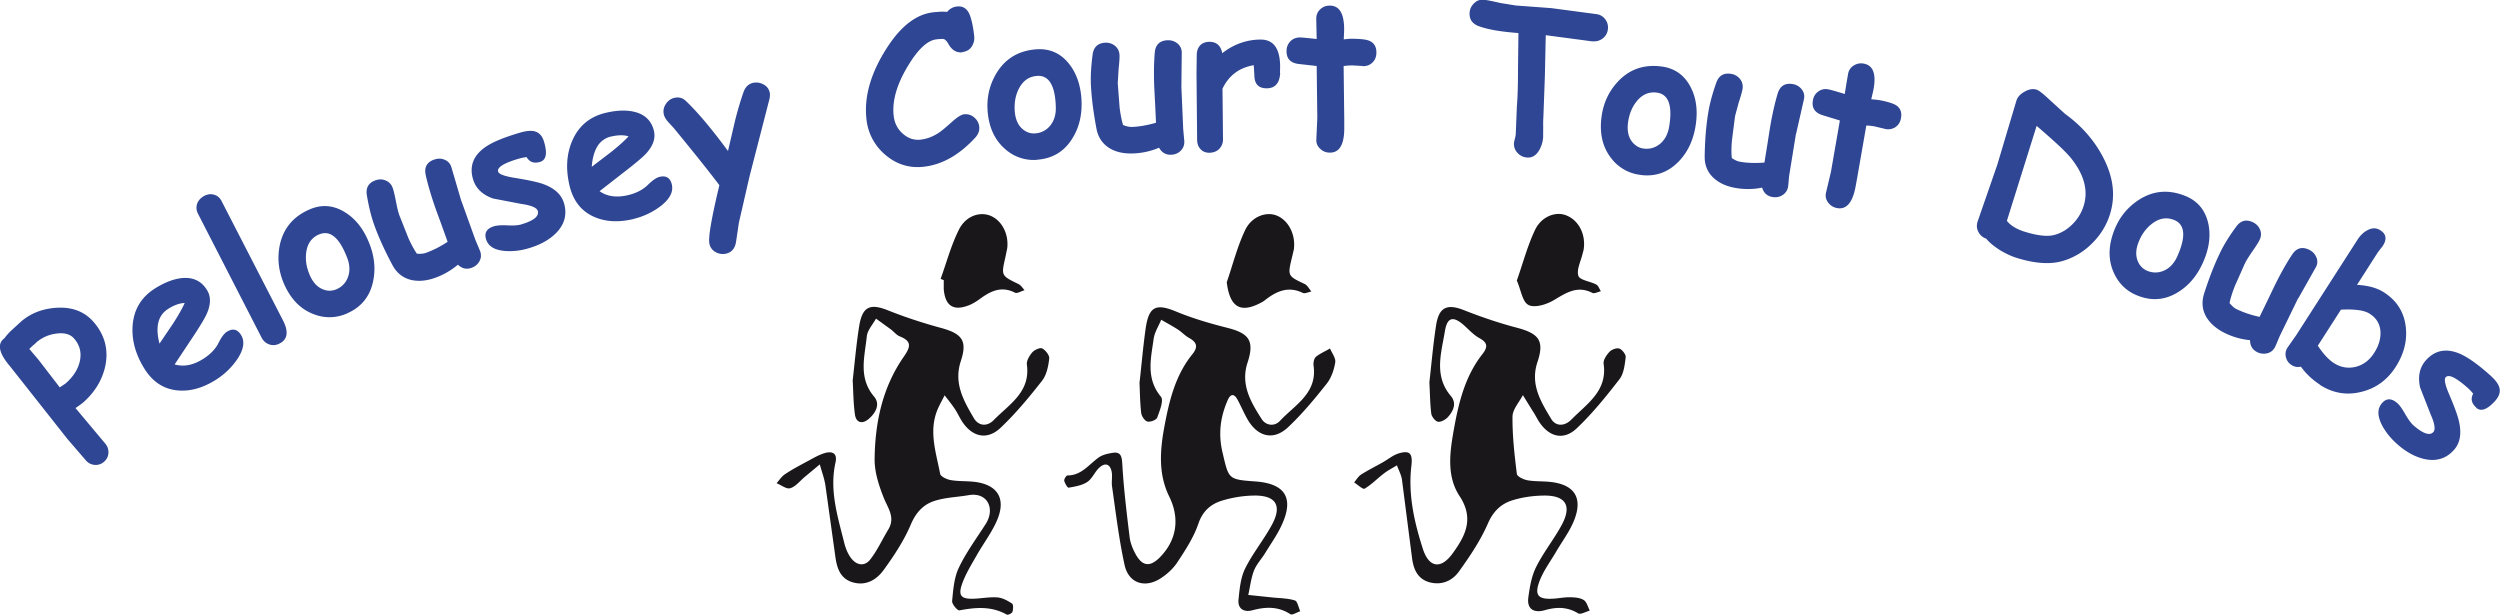 <?xml version="1.0" encoding="UTF-8"?> <svg xmlns="http://www.w3.org/2000/svg" viewBox="0 0 400 98.36"><path d="M245.38 65.97l.74 1.3c1.62 2.63 4 3.3 6.16 1.26 2.5-2.37 4.7-5.1 6.83-7.85.7-.9.85-2.3 1-3.52.05-.44-.54-1.2-1-1.38-.42-.16-1.23.13-1.58.5-.48.5-1.04 1.33-.95 1.93.63 4.38-2.7 6.4-5.17 8.93-1.02 1.04-2.45 1.17-3.23-.13-1.64-2.74-3.37-5.5-2.2-9.04 1.16-3.45.27-4.6-3.3-5.54-2.86-.75-5.7-1.72-8.44-2.8-2.67-1.06-4-.52-4.46 2.38-.48 3.08-.74 6.18-1.08 9.16.1 1.76.1 3.38.3 4.98.06.5.62 1.23 1.05 1.32.47.1 1.2-.3 1.6-.72.88-.97 1.46-2.22.5-3.37-2.77-3.26-1.54-6.88-.97-10.37.38-2.36 1.4-2.5 3.24-.8.72.67 1.43 1.42 2.27 1.88 1.35.74 1.4 1.43.47 2.6-2.78 3.55-3.8 7.83-4.56 12.12-.64 3.56-1.16 7.4.93 10.56 2.37 3.6.93 6.37-1.1 9.16-1.87 2.6-3.8 2.33-4.78-.74-1.37-4.28-2.37-8.66-1.83-13.24.24-2.02-.26-2.54-2.05-2-.9.28-1.7.96-2.56 1.44-1.15.65-2.34 1.24-3.45 1.95-.45.3-.74.82-1.1 1.25.57.36 1.4 1.15 1.67 1 1.12-.66 2.05-1.64 3.1-2.44.65-.5 1.38-.87 2.08-1.3.27.76.68 1.5.8 2.27l1.62 12.58c.24 1.82.9 3.4 2.93 3.9 1.95.46 3.58-.35 4.6-1.8 1.72-2.4 3.42-4.92 4.6-7.63.84-1.94 2.08-3.13 3.86-3.7 1.63-.52 3.4-.76 5.12-.78 3.5-.03 4.5 1.64 2.82 4.73-1.25 2.3-2.92 4.37-4.08 6.7-.74 1.48-1.03 3.23-1.25 4.9-.25 1.9.97 2.48 2.6 2.02 1.9-.55 3.62-.57 5.38.5.38.23 1.22-.27 1.85-.44-.3-.6-.48-1.4-.97-1.7-.58-.37-1.42-.42-2.16-.44-.87-.02-1.74.16-2.6.22-2.58.18-3.2-.54-2.24-2.97.64-1.6 1.7-3.02 2.58-4.52 1-1.72 2.24-3.34 2.94-5.17 1.34-3.5-.03-5.56-3.74-6-1.24-.15-2.5-.06-3.73-.27-.64-.1-1.68-.6-1.74-1-.38-3.06-.73-6.14-.7-9.2.01-1.15 1.08-2.3 1.66-3.43l1.73 2.8zm-34.84-8.87c-.3.25-.43.94-.37 1.4.63 4.42-2.98 6.27-5.36 8.82-.92 1-2.3.75-2.95-.28-1.72-2.7-3.4-5.5-2.26-9 1.14-3.46.3-4.7-3.2-5.58-2.76-.7-5.52-1.5-8.14-2.58-3.3-1.38-4.46-.9-4.97 2.78-.4 2.84-.64 5.7-.97 8.6.07 1.56.08 3.18.27 4.8.06.52.55 1.26.98 1.38.46.13 1.44-.24 1.58-.62.4-1.08 1.07-2.76.6-3.34-2.44-2.94-1.6-6.14-1.16-9.3.15-1.04.8-2.02 1.2-3.02.9.52 1.8 1 2.68 1.57.62.4 1.13.98 1.77 1.33 1.26.7 1.5 1.44.53 2.63-2.76 3.4-3.73 7.58-4.5 11.74-.67 3.67-.95 7.44.8 11 1.74 3.54 1.2 7-1.48 9.73-1.55 1.57-2.77 1.48-3.85-.42-.48-.85-.88-1.83-1-2.8-.48-3.93-.96-7.87-1.18-11.82-.08-1.36-.4-1.87-1.65-1.65-.72.12-1.5.3-2.08.7-1.6 1.12-2.77 2.9-5.03 2.9-.2 0-.58.6-.52.86.1.42.53 1.13.7 1.1 1.02-.18 2.13-.36 2.96-.9.8-.52 1.2-1.58 1.9-2.26 1-.95 1.84-.62 2.05.75.1.73-.07 1.5.04 2.24.6 4.18 1.1 8.4 2 12.53.64 2.92 3.23 3.78 5.77 2.15 1.02-.66 2-1.55 2.66-2.55 1.3-1.97 2.63-4 3.38-6.2.7-2.05 2-3.15 3.82-3.7 1.64-.5 3.4-.78 5.1-.8 3.5-.05 4.52 1.62 2.83 4.7-1.3 2.4-3.08 4.56-4.28 7-.72 1.47-.88 3.28-1.05 4.96-.14 1.46.87 2.05 2.2 1.7 2.14-.58 4.14-.65 6.1.62.3.2 1.04-.3 1.58-.47-.28-.6-.44-1.6-.86-1.73-1.15-.36-2.42-.35-3.64-.48l-3.82-.4c.3-1.3.44-2.67.92-3.9.4-1.02 1.22-1.87 1.8-2.82.9-1.48 1.93-2.92 2.65-4.5 1.98-4.3.54-6.6-4.24-6.94-4.37-.32-4.24-.35-5.25-4.65-.7-2.96-.35-5.67.84-8.37.42-.96.97-1.1 1.52-.14.6 1.08 1.07 2.25 1.7 3.32 1.63 2.75 4.15 3.32 6.44 1.16 2.25-2.12 4.25-4.53 6.17-6.96.74-.93 1.18-2.23 1.37-3.42.1-.67-.53-1.48-.84-2.22-.75.46-1.6.8-2.28 1.36zm-43.8-1.35c-.3-.18-1.22.22-1.57.62-.46.53-.95 1.35-.87 1.97.6 4.4-2.83 6.34-5.28 8.85-1.06 1.1-2.44 1-3.2-.28-1.62-2.77-3.25-5.56-2.1-9.1 1.1-3.3.22-4.42-3.15-5.34-2.86-.78-5.7-1.7-8.46-2.8-2.88-1.16-4.13-.65-4.64 2.5-.45 2.82-.7 5.68-1.04 8.7.1 1.73.1 3.6.36 5.45.2 1.4 1.24 1.53 2.18.73 1.1-.93 1.94-2.34.88-3.6-2.55-3.02-1.5-6.38-1.16-9.64.1-.98.96-1.9 1.47-2.83l2.35 1.7c.5.37.9.92 1.45 1.14 2.12.83 1.62 1.85.58 3.35-3.37 4.88-4.54 10.5-4.6 16.28-.03 2.03.66 4.16 1.42 6.1.67 1.73 1.96 3.22.75 5.2-.96 1.58-1.73 3.3-2.85 4.74-.95 1.23-2.25.96-3.14-.26-.5-.68-.83-1.54-1.04-2.37-1.05-4.22-2.4-8.4-1.4-12.86.34-1.53-.56-1.83-1.68-1.52-1.04.3-2 .9-2.95 1.4-1.17.63-2.35 1.25-3.46 2-.53.35-.9.95-1.34 1.43.74.3 1.6 1 2.2.8.86-.26 1.53-1.15 2.27-1.77l2.45-2.04c.3 1.13.73 2.24.9 3.4l1.6 11.46c.26 1.8.8 3.45 2.8 4.02 2.12.6 3.78-.44 4.9-1.96 1.67-2.3 3.27-4.72 4.37-7.32.82-1.93 2.02-3.2 3.8-3.76 1.74-.56 3.65-.6 5.47-.92 3-.5 4.26 2.18 2.7 4.62-1.47 2.3-3.13 4.54-4.3 7-.76 1.6-.9 3.52-1.07 5.32-.05.5.87 1.57 1.18 1.5 2.6-.5 5.13-.7 7.57.68.18.1.82-.2.9-.45.13-.4.17-1.16-.06-1.32-.7-.46-1.5-.9-2.3-.98-1.23-.1-2.48.14-3.72.2-2.08.1-2.64-.43-2-2.3.56-1.62 1.5-3.12 2.35-4.62 1.1-1.95 2.5-3.75 3.34-5.8 1.38-3.4-.07-5.56-3.73-5.98-1.24-.14-2.5-.06-3.72-.27-.64-.1-1.65-.57-1.73-1.02-.62-3.28-1.78-6.56-.55-9.93.33-.9.84-1.75 1.27-2.62.55.72 1.13 1.42 1.63 2.18.42.62.72 1.3 1.12 1.94 1.63 2.54 4.02 3.13 6.2 1.08 2.43-2.3 4.58-4.9 6.64-7.53.72-.92 1-2.3 1.14-3.5.1-.54-.55-1.35-1.1-1.67zM202 48.3a5.21 5.21 0 0 0 .3-.2c1.83-1.45 3.74-2.4 6.14-1.24.35.17.92-.14 1.38-.22-.35-.4-.63-1-1.07-1.2-2.75-1.3-2.76-1.27-2-4.4l.26-1.1c.35-2.42-.9-4.8-2.87-5.5-1.64-.58-3.9.22-4.93 2.4-1.25 2.64-1.97 5.53-2.93 8.32.5 4.07 2.24 5.07 5.7 3.15zm42.55.5c1.02.5 2.9-.08 4.07-.78 1.98-1.18 3.76-2.38 6.15-1.16.33.17.9-.16 1.37-.26-.24-.37-.4-.9-.73-1.07-.97-.52-2.65-.7-2.87-1.4-.32-1 .4-2.34.67-3.53.06-.24.15-.48.18-.72.36-2.46-.85-4.72-2.9-5.46-1.64-.6-3.88.23-4.9 2.4-1.2 2.53-1.92 5.3-2.9 8.07.67 1.5.9 3.44 1.87 3.9zM151 46.26c.22 2.67 1.53 3.54 3.98 2.6.57-.22 1.12-.55 1.62-.9 1.75-1.3 3.52-2.3 5.8-1.13.35.18 1-.26 1.53-.4-.3-.33-.57-.78-.95-.97-2.8-1.36-2.8-1.34-2.12-4.3l.3-1.46c.26-2.3-.9-4.48-2.74-5.2-1.67-.66-3.88.04-4.98 2.22-1.26 2.5-1.98 5.25-2.94 7.9l.5.2v1.5z" fill="#1a171b"></path><path d="M13.15 64.52c-.13.12-.5.37-1.07.77l4.75 5.67c.37.43.54.93.52 1.5-.03.56-.26 1.03-.7 1.42a1.97 1.97 0 0 1-1.52.5c-.56-.05-1.03-.3-1.4-.73l-2.93-3.4L1.6 58.6c-1.8-2.1-2.1-3.62-.87-4.5.2-.3.53-.68.97-1.12l1.68-1.54c1.55-1.33 3.44-2.06 5.7-2.2 2.5-.14 4.46.62 5.9 2.28 1.8 2.08 2.4 4.43 1.87 7.03-.5 2.3-1.72 4.28-3.68 5.97zM5.82 54.8l-.66.58-.47.45 1.47 1.73 3.4 4.42.9-.6c1.23-1.06 2-2.24 2.3-3.54.32-1.4.02-2.6-.9-3.67-.6-.7-1.53-.96-2.8-.8-1.23.14-2.3.62-3.23 1.4zm28.7 5.98c-2.1 1.32-4.16 1.88-6.15 1.68-2.2-.22-3.95-1.37-5.25-3.45-1.44-2.3-2.07-4.62-1.9-6.94.2-2.58 1.4-4.56 3.63-5.95 1.54-.96 2.97-1.5 4.3-1.63 1.75-.16 3.07.47 3.96 1.9.63 1 .64 2.23.03 3.68-.27.66-.94 1.8-2 3.42l-3.2 4.82c.72.2 1.45.24 2.2.1s1.5-.45 2.3-.94c1.18-.74 2.03-1.6 2.54-2.63.45-.9.9-1.5 1.34-1.77.92-.57 1.66-.4 2.24.52.65 1.04.44 2.34-.62 3.92-.9 1.3-2.04 2.4-3.42 3.27zm-7.6-11.36a3.43 3.43 0 0 0-1.58 2.16c-.23.93-.17 2.07.18 3.4l2.15-3.18c.84-1.3 1.47-2.4 1.88-3.32-.8.02-1.67.33-2.63.93zm18.35 1.83c.93 1.8.76 3.05-.52 3.7-.56.3-1.1.34-1.65.16s-.97-.55-1.26-1.12L31.68 34.2c-.28-.55-.32-1.1-.12-1.66.2-.5.58-.9 1.12-1.2.55-.28 1.08-.34 1.6-.18s.93.5 1.2 1.07l9.78 19zm10.25-1.1a6.81 6.81 0 0 1-5.37.1c-2-.76-3.5-2.27-4.57-4.53-1-2.15-1.27-4.33-.8-6.57.58-2.64 2.16-4.52 4.75-5.64 1.9-.83 3.77-.7 5.58.4 1.63.98 2.9 2.5 3.8 4.6 1 2.28 1.24 4.5.76 6.62-.53 2.38-1.92 4.05-4.16 5.02zM51.06 37.5c-1.18.5-1.87 1.45-2.06 2.86-.17 1.18.02 2.4.56 3.65.5 1.18 1.23 1.95 2.15 2.3.73.28 1.44.27 2.13-.03a3.26 3.26 0 0 0 1.78-1.81c.4-.98.38-2.06-.08-3.24-1.24-3.23-2.73-4.47-4.48-3.72zm22.78-5.3l2.2 6.12.78 1.86c.2.57.17 1.1-.1 1.6s-.7.87-1.27 1.07c-.8.3-1.54.12-2.18-.5-1.1.92-2.3 1.62-3.65 2.1-1.4.5-2.67.6-3.84.34-1.3-.32-2.3-1.1-2.98-2.36-1.27-2.38-2.26-4.56-2.96-6.54-.46-1.3-.84-2.85-1.14-4.64-.2-1.2.26-2 1.38-2.4.57-.2 1.12-.2 1.65.04a1.92 1.92 0 0 1 1.1 1.18c.16.44.33 1.16.52 2.15s.37 1.74.55 2.23l1.45 3.66c.47 1.03.92 1.85 1.35 2.48.28.02.55.03.8 0a2.56 2.56 0 0 0 .7-.15c1.1-.4 2.23-.97 3.42-1.75l-.95-2.65-.93-2.54c-.73-2.07-1.27-3.9-1.62-5.47-.28-1.26.18-2.1 1.36-2.5.58-.2 1.14-.2 1.68.04a1.8 1.8 0 0 1 1.07 1.21l1.6 5.45zm12.58-6.3c-1 .3-1.7.03-2.16-.76-.42.04-.84.13-1.26.25-2.4.7-3.5 1.4-3.3 2.07.12.4 1 .73 2.65 1 2.25.36 3.8.7 4.65 1.02 1.76.66 2.84 1.67 3.24 3.03.52 1.77.1 3.35-1.22 4.73-1.08 1.1-2.55 1.93-4.43 2.48-1.33.4-2.6.53-3.83.43-1.67-.14-2.66-.77-3-1.9-.3-1.03.14-1.72 1.33-2.06.46-.13 1.17-.18 2.12-.13.96.05 1.67 0 2.14-.14 2.03-.6 2.92-1.3 2.7-2.16-.15-.53-1.03-.9-2.62-1.13l-4.55-.87c-1.7-.6-2.77-1.64-3.2-3.1-.6-2.07.05-3.78 1.97-5.12 1.13-.8 2.96-1.55 5.5-2.3 1-.3 1.78-.37 2.33-.24.76.17 1.3.74 1.57 1.7.55 1.85.34 2.9-.63 3.2zm14.94 9.14c-2.42.58-4.54.45-6.36-.37-2-.9-3.3-2.56-3.87-4.95-.63-2.64-.5-5.03.42-7.18 1.02-2.38 2.8-3.87 5.33-4.48 1.76-.42 3.3-.48 4.6-.17 1.7.4 2.76 1.43 3.15 3.05.27 1.15-.1 2.3-1.14 3.5-.47.54-1.47 1.4-3 2.6l-4.56 3.55c.62.43 1.3.7 2.05.8s1.57.05 2.47-.16c1.36-.32 2.44-.88 3.24-1.68.72-.7 1.33-1.13 1.84-1.25 1.05-.25 1.7.15 1.96 1.2.28 1.2-.33 2.36-1.84 3.52a11.63 11.63 0 0 1-4.3 2.01zm-3.58-13.2a3.4 3.4 0 0 0-2.18 1.55c-.5.8-.82 1.9-.92 3.3l3.05-2.33c1.2-.96 2.16-1.8 2.84-2.55-.76-.23-1.7-.22-2.8.04zm25.3-5.87l-3.16 12.27-1.7 7.4-.46 3.1c-.18 1.06-.74 1.68-1.68 1.86-.58.1-1.13.01-1.64-.3a1.92 1.92 0 0 1-.94-1.34c-.2-.98.35-4.1 1.6-9.33-1.56-2.07-3.98-5.1-7.26-9.1l-.98-1.07c-.37-.43-.6-.85-.67-1.25-.1-.57.02-1.1.38-1.63.36-.5.82-.83 1.4-.94.67-.13 1.25.03 1.73.48 1.83 1.72 4.1 4.4 6.78 8.04l1.14-4.9c.43-1.7.88-3.22 1.35-4.54.3-.84.83-1.33 1.6-1.48.57-.1 1.12 0 1.65.3s.84.76.95 1.34a2.86 2.86 0 0 1-.08 1.06zM154 8.37c-.93.1-1.68-.32-2.23-1.3-.26-.46-.5-.72-.72-.8-.16-.06-.58-.05-1.24.03-1.3.15-2.7 1.36-4.16 3.64-2.06 3.2-2.95 6.06-2.66 8.6.13 1.16.62 2.12 1.47 2.86.85.75 1.8 1.06 2.85.94 1.02-.12 2.03-.5 3.02-1.18.35-.24 1.08-.85 2.18-1.83.74-.64 1.32-1 1.74-1.04.62-.07 1.17.1 1.66.53.45.4.7.87.77 1.44.07.63-.14 1.2-.62 1.74-2.57 2.8-5.32 4.35-8.27 4.68-2.33.26-4.4-.4-6.2-1.96a8.57 8.57 0 0 1-2.96-5.69c-.4-3.57.7-7.4 3.32-11.44 2.22-3.44 4.68-5.32 7.36-5.62a21.93 21.93 0 0 1 1.24-.1 6.14 6.14 0 0 1 .99.04c.4-.5.93-.8 1.57-.87 1.05-.12 1.78.43 2.16 1.65.28.88.48 1.9.6 3.1.06.53-.04 1.04-.3 1.5-.32.6-.86.95-1.6 1.04zm11.97 17.2a6.82 6.82 0 0 1-5.1-1.68c-1.62-1.38-2.56-3.3-2.82-5.78-.25-2.36.23-4.5 1.42-6.46 1.42-2.3 3.53-3.55 6.34-3.76 2.08-.15 3.8.58 5.14 2.2 1.2 1.46 1.9 3.33 2.07 5.6.18 2.48-.3 4.65-1.47 6.5-1.28 2.06-3.15 3.18-5.58 3.36zm-.04-13.42c-1.28.08-2.24.76-2.9 2.02-.55 1.06-.77 2.27-.67 3.63.1 1.28.52 2.24 1.27 2.87.6.5 1.27.73 2.02.67a3.33 3.33 0 0 0 2.28-1.12c.7-.8 1.04-1.82 1-3.1-.1-3.45-1.1-5.1-3-4.98zm23.1 1.96l.28 6.5.18 2c.02.6-.17 1.1-.57 1.5s-.9.62-1.53.65c-.86.03-1.5-.34-1.94-1.13-1.3.56-2.68.86-4.1.92-1.48.06-2.73-.2-3.76-.8-1.16-.7-1.88-1.74-2.15-3.13-.5-2.65-.8-5.02-.9-7.12-.05-1.4.04-2.98.28-4.77.16-1.2.84-1.84 2.03-1.9.6-.02 1.13.15 1.57.52s.67.86.7 1.45c.02.47-.03 1.2-.14 2.2l-.14 2.3.3 3.93c.14 1.12.33 2.04.55 2.77a4 4 0 0 0 .77.24c.25.05.48.08.7.07 1.15-.05 2.42-.27 3.8-.67l-.13-2.8-.14-2.7c-.1-2.2-.06-4.1.07-5.7.1-1.28.8-1.95 2.05-2 .6-.02 1.15.15 1.6.53a1.83 1.83 0 0 1 .67 1.47l-.06 5.67zm15.8-2.46c-.08 1.64-.8 2.47-2.15 2.48-1.3.01-1.97-.68-1.98-2.08l-.1-1.62c-2.34.4-4 1.66-5 3.76l.08 8.1c0 .6-.2 1.12-.6 1.53-.4.4-.92.6-1.54.62-.64.01-1.15-.2-1.5-.63-.34-.38-.5-.87-.5-1.48l-.1-10.54.04-2.98c0-.6.16-1.1.5-1.5.35-.4.84-.6 1.5-.62 1.15-.01 1.85.6 2.08 1.82 1.83-1.43 3.87-2.16 6.1-2.18 2.08-.02 3.13 1.4 3.16 4.25l-.02 1.1zm13.18-1.1c-.22 0-.47-.02-.77-.04l-.77-.04a9.21 9.21 0 0 0-1.49.1l.1 8.5v1.7c-.05 2.47-.83 3.68-2.34 3.65a2.14 2.14 0 0 1-1.47-.58c-.45-.4-.67-.88-.66-1.46l.16-3.48-.1-8.34-2.92-.33c-1.3-.17-1.94-.88-1.9-2.12a2.14 2.14 0 0 1 .63-1.52c.4-.4.92-.6 1.54-.6.4.01 1.27.1 2.65.25l-.04-1.7-.03-1.6c.01-.6.24-1.1.67-1.48.43-.4.95-.58 1.56-.56 1.54.03 2.28 1.38 2.23 4.05L215 6.3c.65-.08 1.17-.12 1.58-.1 1.2.03 2 .12 2.44.3.83.32 1.23.98 1.2 2-.01.6-.23 1.12-.64 1.52-.42.4-.94.58-1.56.57zm36.83-3.92l-7.52-1-.14 6.54-.24 6.57c-.03.36-.04.9-.03 1.63L246.9 22a4.78 4.78 0 0 1-.68 2.12c-.5.8-1.14 1.15-1.92 1.08a2.22 2.22 0 0 1-1.46-.7c-.45-.46-.65-1-.6-1.63.01-.15.06-.37.14-.67s.12-.53.14-.7l.18-4.5c.12-1.43.18-3.38.18-5.85l.07-5.86-.8-.07c-2.3-.2-4.13-.53-5.46-1-1.13-.4-1.64-1.14-1.55-2.25.05-.55.28-1.02.7-1.43.48-.5 1.07-.67 1.77-.56.36.05 1.18.2 2.45.5l2.47.4 5.68.42 7.06.94c.62.05 1.12.3 1.5.76.38.45.55.98.5 1.6a2.11 2.11 0 0 1-.76 1.49 2.23 2.23 0 0 1-1.65.52zm7.62 21.35a6.85 6.85 0 0 1-4.66-2.66c-1.32-1.67-1.85-3.75-1.6-6.23.23-2.36 1.12-4.38 2.68-6.05 1.85-1.97 4.17-2.77 6.97-2.4 2.06.27 3.6 1.33 4.6 3.2.9 1.67 1.2 3.64.9 5.9-.32 2.47-1.23 4.5-2.73 6.07-1.7 1.76-3.74 2.5-6.15 2.18zm2.63-13.16c-1.27-.17-2.35.3-3.23 1.4-.75.93-1.2 2.07-1.38 3.42-.16 1.28.06 2.3.67 3.07.5.6 1.1.97 1.85 1.06.9.12 1.72-.1 2.46-.64.85-.64 1.38-1.58 1.6-2.83.57-3.4-.08-5.23-1.96-5.48zm22.26 6.6l-1.04 6.42a9.67 9.67 0 0 0-.11 1l-.1 1c-.1.6-.4 1.05-.87 1.36-.48.32-1.02.42-1.63.32-.85-.14-1.4-.64-1.66-1.5a11.41 11.41 0 0 1-4.2.06c-1.46-.24-2.63-.77-3.52-1.57-1-.9-1.5-2.08-1.47-3.5.04-2.7.24-5.08.6-7.16.23-1.37.65-2.9 1.25-4.6.4-1.15 1.2-1.63 2.38-1.43a2.23 2.23 0 0 1 1.43.83c.36.45.48.98.4 1.56-.08.46-.27 1.17-.6 2.14l-.6 2.22-.5 3.9c-.1 1.12-.1 2.07-.02 2.82a4.6 4.6 0 0 0 .7.4c.23.1.46.17.68.2 1.14.2 2.42.23 3.84.12l.45-2.78.42-2.67c.36-2.17.78-4.02 1.24-5.57.37-1.23 1.17-1.74 2.4-1.54a2.24 2.24 0 0 1 1.46.85c.36.46.48 1 .35 1.58l-1.26 5.55zm14.24-.8l-1.5-.36c-.42-.1-.9-.15-1.48-.18l-1.46 8.37-.14.77-.17.9c-.5 2.42-1.5 3.47-2.97 3.16a2.22 2.22 0 0 1-1.34-.84c-.37-.47-.5-1-.38-1.56l.8-3.38 1.43-8.22-2.8-.86c-1.25-.4-1.75-1.22-1.5-2.44a2.1 2.1 0 0 1 .89-1.37c.47-.33 1-.43 1.63-.3.38.08 1.23.32 2.56.73l.27-1.68.27-1.57c.12-.6.43-1.03.93-1.33a2.2 2.2 0 0 1 1.63-.27c1.5.3 2 1.78 1.44 4.4l-.3 1.3c.65.04 1.17.1 1.57.18 1.17.24 1.95.5 2.35.74.75.46 1.03 1.2.82 2.18-.12.6-.43 1.06-.9 1.37-.48.3-1.03.4-1.64.27zm16.24 17.58a2.18 2.18 0 0 1-1.28-1.08c-.28-.53-.32-1.08-.14-1.65l3.16-9.12 3.06-10.26c.18-.56.6-1.04 1.32-1.43.7-.4 1.35-.5 1.95-.3.33.1 1.05.68 2.17 1.73l2.34 2.13c2.6 1.88 4.62 4.16 6.03 6.84 1.7 3.2 2.08 6.26 1.16 9.2-.55 1.77-1.5 3.32-2.85 4.66-1.35 1.36-2.92 2.3-4.7 2.83-2 .6-4.5.42-7.48-.52-.72-.23-1.53-.6-2.4-1.1-1.03-.64-1.82-1.27-2.34-1.9zm13.3-13.16c-.77-.93-2.53-2.55-5.27-4.9l-4.76 15.2a4.45 4.45 0 0 0 1.15.99c.46.28 1 .52 1.62.72 2.14.67 3.78.85 4.9.52 1.07-.3 2.02-.88 2.85-1.72a7.03 7.03 0 0 0 1.76-2.9c.8-2.53.05-5.18-2.25-7.93zm10.9 22.26c-1.8-.7-3.07-1.96-3.85-3.73-.86-1.95-.86-4.1-.01-6.43.8-2.23 2.17-3.96 4.1-5.2 2.28-1.45 4.73-1.65 7.35-.6 1.93.77 3.15 2.18 3.66 4.23.45 1.84.26 3.83-.6 5.95-.92 2.3-2.3 4.05-4.15 5.2-2.08 1.3-4.24 1.48-6.5.58zm5.83-12.1c-1.18-.48-2.35-.3-3.48.55-.96.72-1.7 1.7-2.2 2.97-.48 1.2-.5 2.24-.1 3.14a2.74 2.74 0 0 0 1.52 1.49c.84.33 1.7.33 2.54-.01.98-.4 1.73-1.2 2.24-2.35 1.4-3.14 1.23-5.08-.52-5.8zm19.82 12.56l-2.84 5.84a14.67 14.67 0 0 0-.4.93l-.4.93c-.27.54-.67.9-1.22 1.05a2.32 2.32 0 0 1-1.65-.16c-.77-.38-1.16-1.02-1.16-1.92-1.42-.14-2.77-.52-4.04-1.15-1.33-.65-2.3-1.5-2.92-2.5-.7-1.16-.82-2.42-.4-3.78.82-2.57 1.7-4.8 2.62-6.68.6-1.24 1.45-2.6 2.52-4.05.72-1 1.62-1.22 2.7-.7.54.27.92.67 1.13 1.2s.18 1.07-.08 1.6c-.2.42-.6 1.05-1.18 1.88s-.98 1.48-1.2 1.95l-1.6 3.6c-.4 1.05-.7 1.95-.83 2.7.18.22.37.4.56.58s.4.3.6.4c1.04.5 2.25.92 3.64 1.22l1.23-2.53 1.17-2.44c.97-1.97 1.9-3.63 2.8-4.98.7-1.08 1.62-1.33 2.75-.78.55.27.93.68 1.15 1.23a1.74 1.74 0 0 1-.12 1.6l-2.78 4.93zm3.53 13.8c-1.23-.8-2.25-1.76-3.07-2.9-.54.13-1.04.04-1.5-.26-.47-.3-.77-.73-.9-1.27s-.04-1.06.28-1.54l1.36-1.94 9.85-15.34c.42-.65.93-1.14 1.53-1.46.76-.42 1.47-.42 2.1 0 .94.6 1.07 1.43.4 2.47a5.25 5.25 0 0 1-.41.53l-.4.53-3.33 5.2a11.89 11.89 0 0 1 2.4.36c.7.2 1.35.47 1.9.83 2.06 1.32 3.23 3.16 3.5 5.52.26 2.2-.28 4.33-1.6 6.4-1.34 2.1-3.17 3.43-5.48 4-2.36.6-4.57.22-6.63-1.1zm7.98-11.34c-.46-.3-1.07-.5-1.84-.6s-1.7-.14-2.8-.07l-3.7 5.76c.86 1.3 1.72 2.23 2.57 2.78 1.1.7 2.27.9 3.5.6 1.2-.3 2.2-1.05 2.95-2.23.75-1.17 1.08-2.33 1-3.48-.1-1.18-.66-2.1-1.68-2.75zm17.02 15c-.77-.68-.94-1.43-.5-2.23a7.7 7.7 0 0 0-.88-.93c-1.88-1.66-3.05-2.23-3.52-1.7-.28.3-.1 1.23.57 2.77.9 2.1 1.43 3.6 1.6 4.5.38 1.84.1 3.3-.84 4.35-1.22 1.38-2.78 1.87-4.66 1.48-1.5-.32-3-1.13-4.46-2.43-1.03-.92-1.83-1.92-2.4-3-.77-1.5-.76-2.66.01-3.54.7-.8 1.53-.8 2.46.03.36.32.77.9 1.24 1.73s.9 1.4 1.25 1.74c1.58 1.4 2.67 1.78 3.26 1.13.36-.4.22-1.35-.44-2.82l-1.68-4.3c-.4-1.77-.08-3.22.93-4.36 1.43-1.6 3.22-1.96 5.38-1.06 1.26.53 2.9 1.68 4.87 3.44.78.7 1.26 1.3 1.45 1.85.27.74.06 1.48-.6 2.24-1.27 1.42-2.3 1.8-3.04 1.14z" fill="#2e4693"></path></svg> 